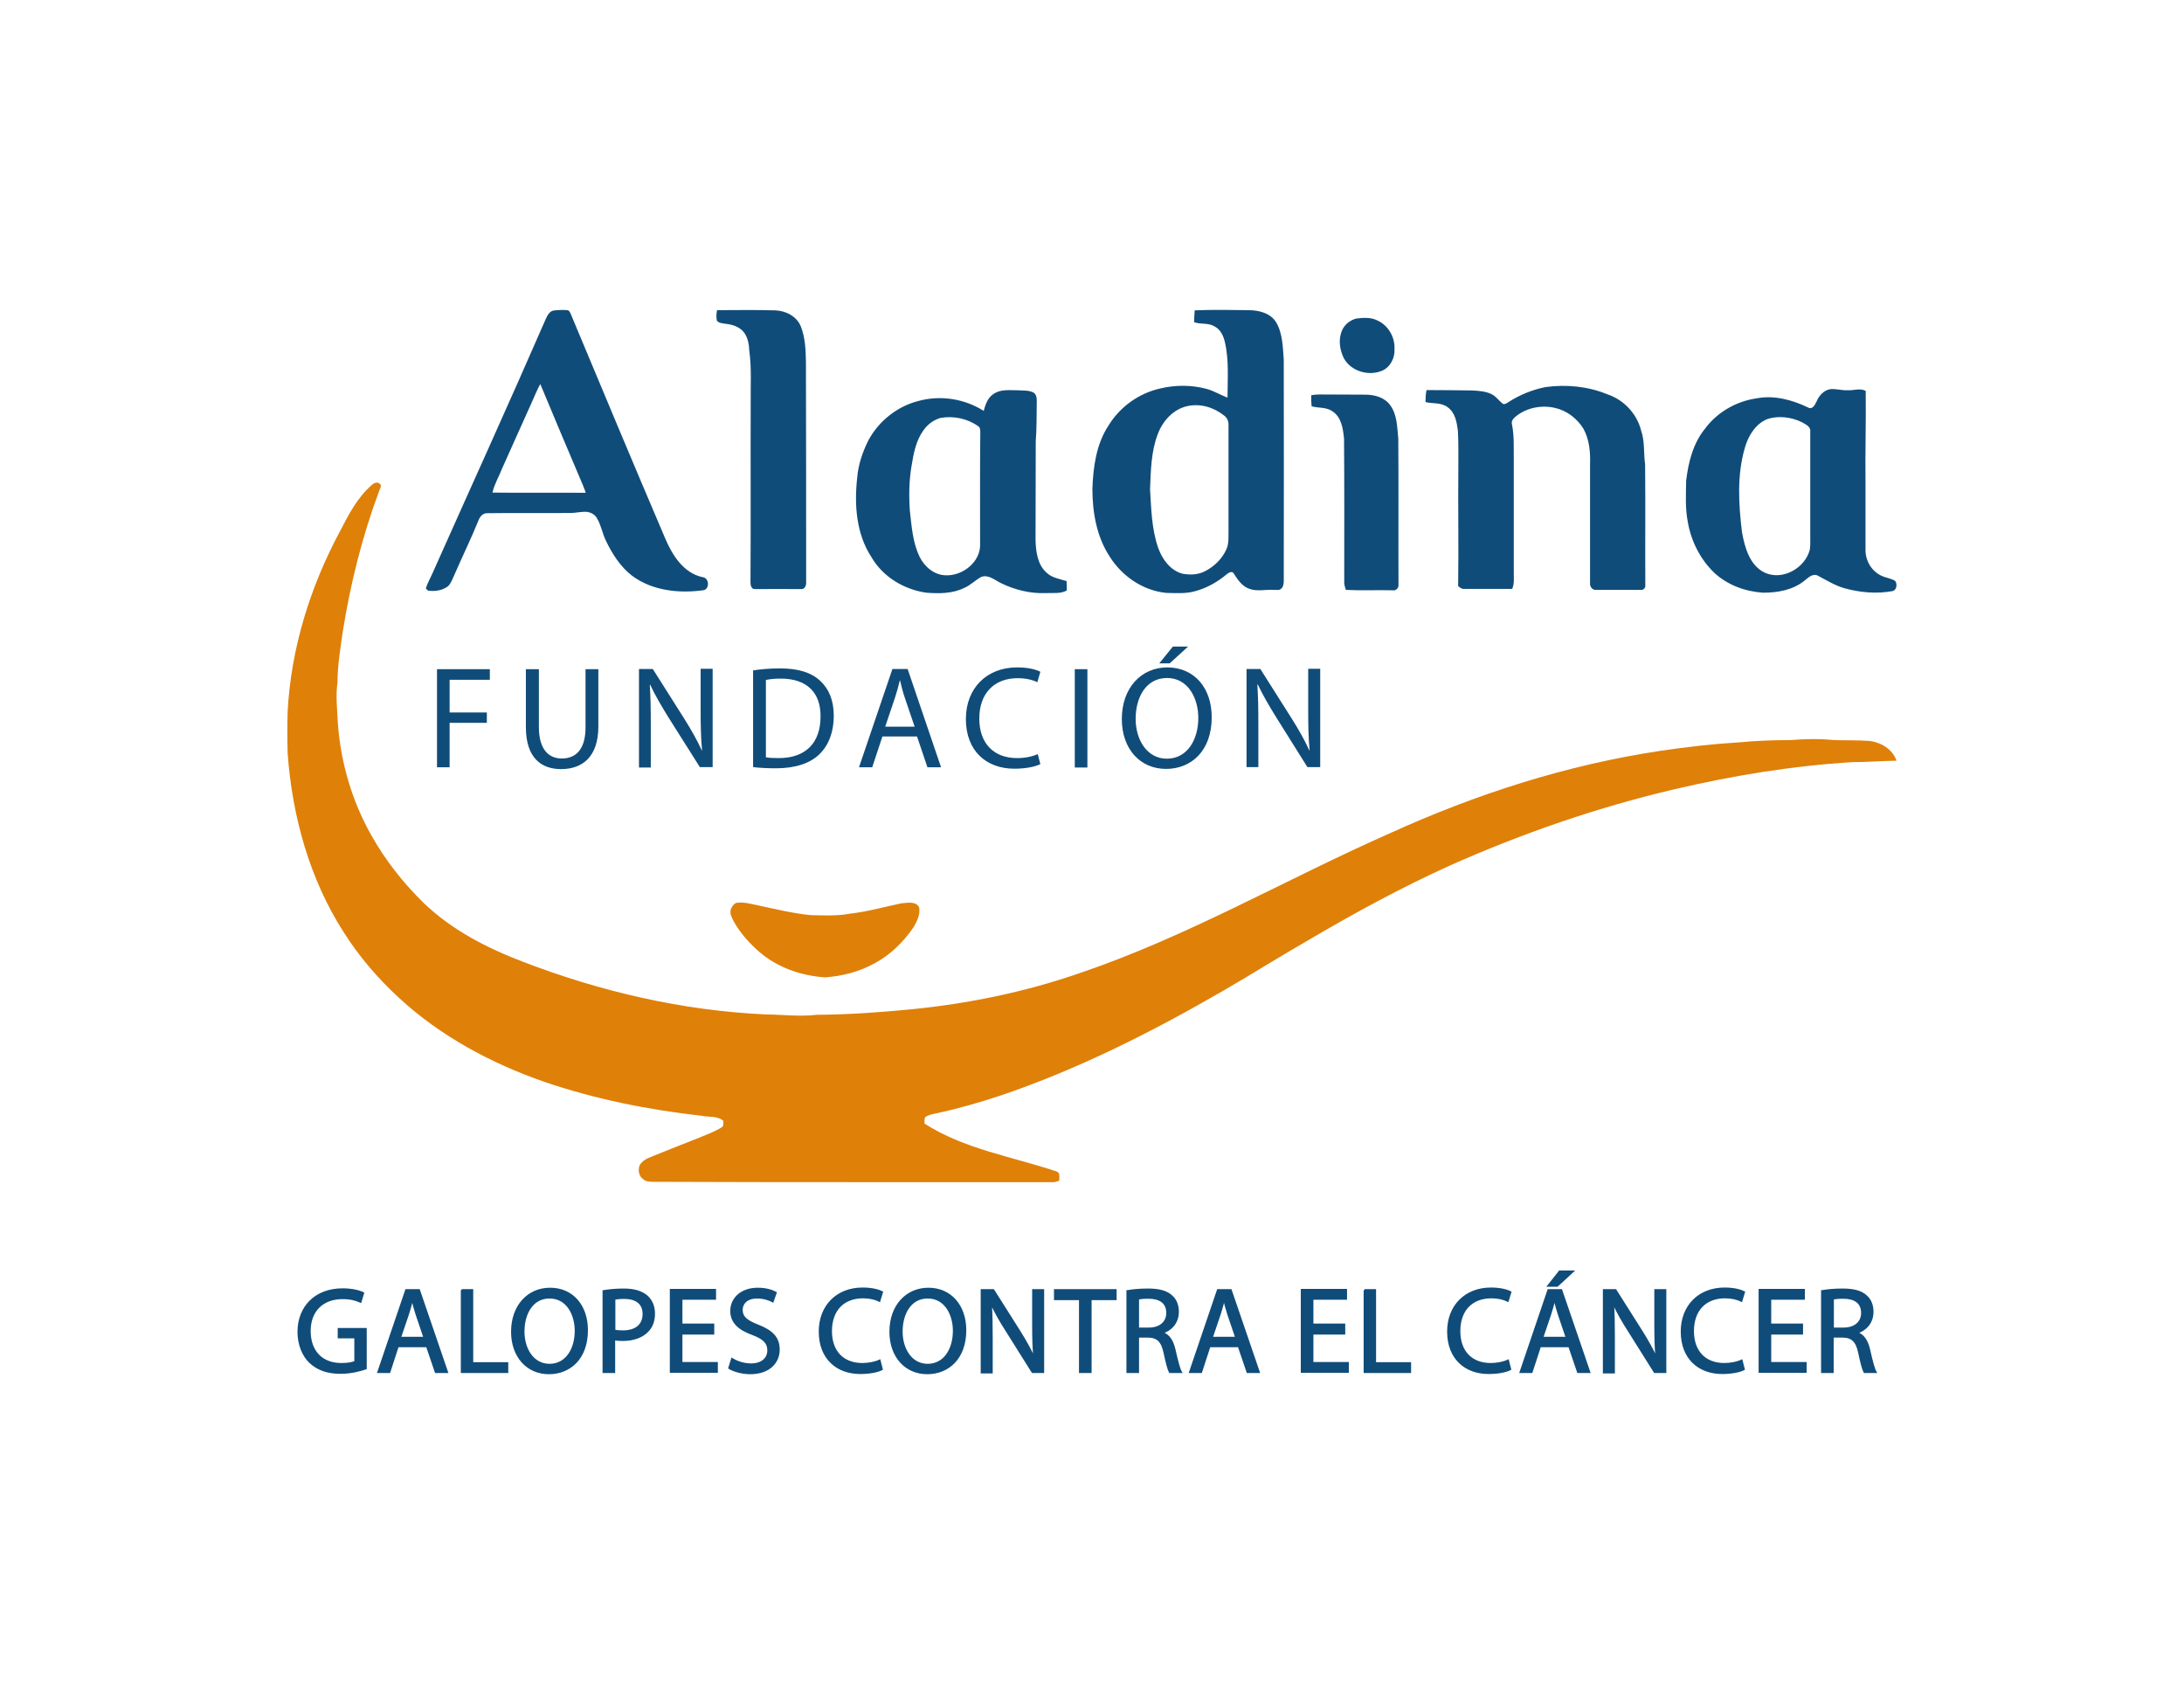 <?xml version="1.0" encoding="UTF-8"?>
<svg xmlns="http://www.w3.org/2000/svg" xml:space="preserve" id="Layer_1" x="0" y="0" version="1.1" viewBox="0 0 1091 840.6">
  <style>.st0{display:none}.st1{display:inline}.st2{fill:#0b203c}.st4{fill:#bbb9b8}.st12{fill:#77091f}.st13{display:inline}.st13,.st14{fill:#1b471b;stroke:#1b471b;stroke-miterlimit:10}.st15{display:inline}.st15,.st16{fill:#0f2a10}.st17{fill:#69102a}.st18{fill:#7f344a}.st19{fill:#373736}.st20{fill:#00a25f}.st21{fill:#963d00}.st22{fill:#002841}.st23{fill:#756232}.st24{fill:#104c79}.st25{fill:#df8009}.st26{fill:#104c79;stroke:#104c79;stroke-miterlimit:10}</style>
  <path d="M276.4 155.1c2.3-.3 4.7-.4 7-.2 1.1.1 1.4 1.3 1.8 2.1 15.6 37.3 31.2 74.7 47.1 111.9 3.5 8.3 9.1 17.2 18.5 19.3 3.3.2 3.9 5.3 1 6.5-12.3 1.8-25.9.4-36.1-7.2-5.8-4.5-9.8-10.8-13-17.4-1.8-3.7-2.4-7.8-4.5-11.3-.9-1.7-2.7-2.7-4.5-3.1-2.9-.4-5.8.5-8.8.5-13.8.1-27.6-.1-41.5.1-2.3-.1-3.8 1.9-4.5 3.9-3.6 8.9-7.9 17.6-11.7 26.4-1 2.1-1.7 4.4-3.3 6.1-2.8 2.2-6.5 2.7-10 2.3-.3-.3-.9-.8-1.2-1.1.8-2.6 2.2-5 3.3-7.5 18.8-42.2 38-84.3 56.5-126.8.9-2 1.9-4 3.9-4.5m-10.6 45.5c-5 11-9.9 22.1-14.9 33.2-1.6 4.1-3.9 7.9-4.9 12.2 15.5.2 31.1 0 46.6.1-.8-2.5-1.9-4.9-2.9-7.3-6.7-15.6-13.2-31.3-19.8-47-1.6 2.8-2.8 5.9-4.1 8.8M358.2 154.9c9.7 0 19.4-.2 29.1.1 5.2.2 10.6 2.9 12.7 7.9 2.3 5.7 2.5 12.1 2.6 18.2.1 36.4.1 72.9.1 109.3.2 1.6-.5 4-2.5 3.8-7.7-.1-15.3 0-23 0-2 .2-2.4-2.3-2.3-3.8.2-29.6 0-59.3.1-88.9-.1-8.8.5-17.7-.7-26.4-.1-3.1-.7-6.3-2.5-8.9-2.2-3-6-4.2-9.5-4.5-1.5-.3-3.3-.3-4.2-1.6-.4-1.8-.2-3.6.1-5.2M596.8 155c8.9-.4 17.9-.2 26.8-.1 5.1 0 11.1 1.4 13.9 6.1 3.3 5.6 3.3 12.4 3.8 18.7.1 36.7 0 73.3 0 110 0 1.5-.1 3.3-1.3 4.3-1 1-2.5.5-3.7.6-4-.3-8.2.9-12.1-.5-3.7-1.2-5.9-4.6-7.9-7.7-.8-1.4-2.5-.4-3.4.3-4.6 3.9-9.9 6.9-15.7 8.5-4.8 1.4-9.8 1-14.6.9-11.6-1.1-22.2-8.4-28.3-18.2-6.5-9.9-8.6-22.1-8.6-33.8.4-10.9 1.9-22.2 8-31.5 5.7-9.4 15.2-16.2 25.9-18.6 7.6-1.8 15.6-1.8 23.1.2 3.7 1 6.9 3 10.5 4.4 0-9.2.8-18.6-1.3-27.7-.7-3.1-2.2-6.4-5.2-7.9-3.1-1.9-6.9-.9-10.2-2.1.1-1.9.1-3.9.3-5.9m-3.6 47.8c-7 1.5-12.3 7.3-14.8 13.9-3.4 8.8-3.5 18.3-3.9 27.6.6 9.9.8 20 4.1 29.4 2 5.6 6 11.1 12 12.8 3.8.7 8 .6 11.5-1.3 4.6-2.4 8.5-6.2 10.6-11 1.3-3 .9-6.3 1-9.5v-52.3c.1-1.8-.6-3.7-2.1-4.8-5.2-4.2-12-6.2-18.4-4.8M677.4 159.1c3.7-.5 7.7-.7 11 1.1 5.2 2.5 8.5 8.3 8.2 14.1.3 4.3-2 9-6.1 10.8-6.7 2.9-15.6.4-19.2-6.2-2-4.1-2.8-9-1.1-13.4 1.2-3.2 4-5.5 7.2-6.4M753.4 200.9c5.7-3.7 12.1-6.3 18.7-7.6 10.3-1.4 21.1-.4 30.8 3.6 8.2 2.7 14.8 9.7 16.9 18.1 1.9 5.4 1.2 11.2 2 16.9.2 20.1 0 40.2.1 60.4.2 1.3-1.1 2.5-2.3 2.3-7.4 0-14.8-.1-22.3 0-1.9.2-3.3-1.8-3-3.6v-59.1c.2-6-.3-12.2-3.2-17.6-3.1-5.2-8.4-9.3-14.4-10.6-6.4-1.5-13.6-.2-18.9 3.8-1.4 1.1-3.1 2.5-2.5 4.5 1.2 5.9.8 11.9.9 17.9v56.3c0 2.7.3 5.4-.8 7.9h-24.1c-1.2.1-2.1-.8-2.9-1.4.3-19.8-.1-39.6.1-59.5 0-5.9.1-11.8-.2-17.7-.5-4.4-1.3-9.4-5.1-12.1-3.2-2.5-7.4-1.7-11.1-2.6 0-2 .1-4 .5-6 7.7 0 15.3.1 23 .2 3.3.2 6.8.4 9.8 2 2 1.1 3.3 3 5 4.4.9.9 2.1.1 3-.5M496.1 196.9c3.5-2.6 8-2 12.1-2 2.7.2 5.6-.1 8 1.1 1.9 1.1 1.7 3.5 1.7 5.4-.1 6.3 0 12.7-.5 19-.1 16.5 0 33-.1 49.6.2 5.6 1 11.9 5.4 15.9 2.7 2.7 6.6 3.2 10.1 4.3.1 1.6.1 3.1.1 4.7-3.2 1.8-7.1 1.1-10.6 1.3-7.6.3-15.3-1.6-22.1-4.9-3.2-1.5-6.3-4.5-10-3.2-3 1.6-5.4 4.2-8.5 5.5-5.9 2.9-12.6 2.9-19 2.4-11.1-1.6-21.7-7.9-27.4-17.8-7.6-11.6-8.6-26.1-7.1-39.6.5-6.5 2.7-12.9 5.6-18.7 5.1-9.5 14.3-16.9 24.8-19.6 11-3.1 23.2-1.2 32.8 4.9.8-3 1.9-6.4 4.7-8.3m-26.2 11.8c-3.5 1-6.5 3.2-8.6 6.2-3.7 5.1-4.9 11.4-5.9 17.5-1.3 7.4-1.4 15.1-.9 22.6.9 7.8 1.4 15.9 4.9 23.1 2.4 4.9 7.2 9 12.8 9.2 8.7.5 17.9-6.8 17.4-15.9 0-18.6-.1-37.1.1-55.7-.1-1 0-2.2-1-2.8-5.4-3.9-12.3-5.3-18.8-4.2M907.5 200.4c1.2-2.8 3.4-5.3 6.5-6 2.9-.4 5.8.6 8.8.5 3.1.2 6.3-1.2 9.2.3.2 15.4-.3 30.8-.1 46.3v33.3c0 5.3 3.1 10.5 7.9 12.7 2.2 1.1 4.8 1.3 6.9 2.6 1.2 1.6.8 4.6-1.3 5.1-8.1 1.5-16.4.7-24.3-1.5-4.7-1.4-8.8-4-13-6.2-2.6-1.3-4.8 1-6.7 2.5-5.8 4.7-13.4 6-20.7 6-8.9-.6-17.7-3.8-24.3-9.9-7.1-6.8-11.7-16-13.3-25.6-1.3-6.7-.9-13.6-.8-20.4 1.1-9.3 3.5-18.8 9.5-26.1 6-8.1 15.4-13.5 25.3-15 8.9-1.8 18 .6 26.1 4.5 2.3 1.3 3.5-1.5 4.3-3.1m-24.4 8.8c-6 2.3-9.7 8.3-11.4 14.2-4.1 13.8-3.2 28.4-1.5 42.4 1.4 7.6 3.8 16.6 11.4 20.2 8.9 4.1 20.2-2.3 22.5-11.6.3-2 .2-4 .2-6v-52.9c.3-2.5-2.4-3.6-4.1-4.6-5.2-2.6-11.6-3.4-17.1-1.7M655 197.4c1.5-.3 3-.4 4.5-.4 7.7.1 15.4 0 23.1.1 4.4.1 9.2 1.5 11.9 5.3 3.5 4.8 3.4 11 4 16.6.2 24.2 0 48.4.1 72.7.3 1.8-1.2 3.5-3 3.1-7.8-.2-15.6.2-23.3-.2-.3-1.2-.8-2.4-.8-3.6 0-24 .1-48-.1-72-.5-4.9-1.3-10.7-5.8-13.6-3.1-2.2-7-1.5-10.4-2.5-.2-1.8-.2-3.7-.2-5.5" class="st24"></path>
  <path d="M185.5 242.4c1-1 2.8-2 4.1-.9 1.5 1 0 2.7-.3 4-8.4 22.5-14.2 45.9-18 69.5-1.2 8.5-2.7 17.1-2.7 25.7-1 7-.1 14 .2 21 1.5 19.3 7 38.2 16.5 55.1 7 12.6 16 24 26.3 34.1 14 13.5 31.5 22.5 49.6 29.4 38.7 14.9 79.7 24.4 121.1 26.3 8.6.1 17.2 1.2 25.7.2 15.7-.1 31.3-1.2 46.8-2.7 28.6-2.8 57-8.6 84.2-18 54-18.2 103.5-47.1 155.4-70 42.9-19.5 88.2-34.1 134.9-41.1 13.3-2 26.6-3.5 40-4.3 8.4-.8 16.8-1.1 25.2-1.1 7.2-.6 14.5-.7 21.7 0 5.8.2 11.6 0 17.4.4 5.9.6 11.8 4.1 13.8 9.9-7.2.1-14.5.7-21.7.7-30.1 1.8-60 6.7-89.4 13.6-38.4 9-75.9 22-111.9 38-24.1 10.9-47.3 23.5-70.1 36.9-14.5 8.3-28.6 17.2-43.1 25.6-35.6 20.6-72.6 39.3-111.6 52.5-10.6 3.5-21.4 6.6-32.3 8.9-1.8.4-3.7.7-5.2 1.9-.3 1-.3 2.1-.3 3.1 19.9 12.8 43.8 16.5 65.9 23.9 2.1.6 1.4 3.1 1.4 4.7-1 .3-2 .7-3.1.7-66.5-.1-133 .1-199.6-.2-1.9 0-4-.1-5.3-1.5-2.1-1.5-2.4-4.5-1.6-6.7 1.2-2.1 3.4-3.4 5.6-4.2 8-3.3 16.1-6.4 24.1-9.6 3.8-1.6 7.8-3 11.3-5.2 1.2-.6.7-2.2.9-3.2-3.1-2.7-7.4-1.8-11.1-2.6-26.7-3-53.2-8.3-78.6-17-26.4-9.2-51.6-22.7-72.2-41.7-10.7-9.8-20.2-20.9-27.9-33.1-17-26.5-25.6-57.8-27.9-89.1-.2-7-.2-14 0-21.1 1.7-31.5 11.3-62.3 26.2-90 4.3-8.3 8.6-16.6 15.6-22.8" class="st25"></path>
  <path d="M450.4 451.1c3-.2 7.3-1.2 8.8 2.2.5 3.5-1.1 6.8-2.8 9.7-4.9 7.2-11.3 13.6-19 17.8-7.7 4.4-16.5 6.7-25.3 7.3-11.9-.8-23.8-4.9-32.9-12.8-5-4.4-9.5-9.4-12.7-15.2-1-1.9-2.1-4-1.4-6.1.7-1.5 1.8-3.2 3.5-3.2 3.5-.3 6.9.7 10.3 1.4 8.5 1.8 17 3.9 25.7 4.8 6.7.2 13.4.5 20-.7 8.7-1 17.2-3.4 25.8-5.2" class="st25"></path>
  <path d="M182.7 683.4c-2.4.8-7 2.2-12.6 2.2-6.2 0-11.3-1.6-15.3-5.4-3.5-3.4-5.7-8.9-5.7-15.2.1-12.2 8.4-21.1 22.1-21.1 4.7 0 8.4 1 10.2 1.9l-1.3 4.3c-2.2-1-4.9-1.8-9-1.8-9.9 0-16.4 6.2-16.4 16.4 0 10.4 6.2 16.5 15.8 16.5 3.5 0 5.8-.5 7-1.1v-12.2h-8.3v-4.2h13.5zM198.7 672.3l-4.2 12.9H189l13.9-40.9h6.4l14 40.9h-5.6l-4.4-12.9zm13.4-4.1-4-11.8c-.9-2.7-1.5-5.1-2.1-7.5h-.1c-.6 2.4-1.3 4.9-2.1 7.4l-4 11.8h12.3zM230.6 644.3h5.3v36.5h17.5v4.4h-22.7v-40.9zM293.2 664.3c0 14.1-8.6 21.5-19 21.5-10.8 0-18.4-8.4-18.4-20.7 0-13 8.1-21.5 19-21.5 11.2 0 18.4 8.6 18.4 20.7zm-31.7.7c0 8.7 4.7 16.6 13 16.6 8.4 0 13.1-7.7 13.1-17 0-8.1-4.2-16.6-13-16.6-8.7-.1-13.1 8-13.1 17zM301.5 644.8c2.5-.4 5.9-.8 10.1-.8 5.2 0 9 1.2 11.5 3.4 2.2 1.9 3.6 4.9 3.6 8.6s-1.1 6.6-3.2 8.7c-2.8 3-7.3 4.5-12.5 4.5-1.6 0-3-.1-4.2-.4v16.4h-5.3zm5.3 19.7c1.2.3 2.6.4 4.4.4 6.4 0 10.3-3.1 10.3-8.7 0-5.4-3.8-8-9.6-8-2.3 0-4.1.2-5 .4v15.9zM356.3 666h-15.9v14.7h17.7v4.4h-23v-40.9h22.1v4.4h-16.8v12.9h15.9zM365.7 678.7c2.4 1.5 5.8 2.7 9.5 2.7 5.4 0 8.6-2.9 8.6-7 0-3.8-2.2-6-7.7-8.1-6.7-2.4-10.8-5.8-10.8-11.6 0-6.4 5.3-11.1 13.2-11.1 4.2 0 7.2 1 9 2l-1.5 4.3c-1.3-.7-4.1-1.9-7.8-1.9-5.6 0-7.7 3.3-7.7 6.1 0 3.8 2.5 5.7 8.1 7.9 6.9 2.7 10.4 6 10.4 12 0 6.3-4.7 11.8-14.3 11.8-3.9 0-8.2-1.2-10.4-2.6zM440.5 683.8c-1.9 1-5.8 1.9-10.8 1.9-11.5 0-20.2-7.3-20.2-20.7 0-12.8 8.7-21.5 21.4-21.5 5.1 0 8.3 1.1 9.7 1.8l-1.3 4.3c-2-1-4.9-1.7-8.2-1.7-9.6 0-16 6.1-16 16.9 0 10 5.8 16.4 15.7 16.4 3.2 0 6.5-.7 8.6-1.7zM482.2 664.3c0 14.1-8.6 21.5-19 21.5-10.8 0-18.4-8.4-18.4-20.7 0-13 8.1-21.5 19-21.5 11.1 0 18.4 8.6 18.4 20.7zm-31.8.7c0 8.7 4.7 16.6 13 16.6 8.4 0 13.1-7.7 13.1-17 0-8.1-4.2-16.6-13-16.6-8.7-.1-13.1 8-13.1 17zM490.4 685.2v-40.9h5.8l13.1 20.7c3 4.8 5.4 9.1 7.3 13.3l.1-.1c-.5-5.5-.6-10.4-.6-16.8v-17.1h5v40.9h-5.3l-13-20.7c-2.9-4.5-5.6-9.2-7.6-13.6l-.2.1c.3 5.2.4 10.1.4 16.9v17.5h-5zM539.5 648.8H527v-4.5h30.3v4.5h-12.5v36.4h-5.3zM563.3 644.8c2.7-.5 6.5-.8 10.1-.8 5.6 0 9.3 1 11.8 3.3 2.1 1.8 3.2 4.6 3.2 7.8 0 5.4-3.4 9-7.7 10.4v.2c3.2 1.1 5 4 6 8.3 1.3 5.7 2.3 9.6 3.2 11.2h-5.5c-.7-1.2-1.6-4.7-2.7-9.8-1.2-5.6-3.4-7.8-8.2-7.9h-5v17.7h-5.3v-40.4zm5.2 18.7h5.4c5.6 0 9.2-3.1 9.2-7.8 0-5.3-3.8-7.6-9.4-7.6-2.5 0-4.4.2-5.2.5zM604.2 672.3l-4.2 12.9h-5.5l13.9-40.9h6.4l14 40.9h-5.6l-4.4-12.9zm13.4-4.1-4-11.8c-.9-2.7-1.5-5.1-2.1-7.5h-.1c-.6 2.4-1.3 4.9-2.1 7.4l-4 11.8h12.3zM671.5 666h-15.9v14.7h17.7v4.4h-23v-40.9h22.1v4.4h-16.8v12.9h15.9zM681.6 644.3h5.3v36.5h17.5v4.4h-22.7v-40.9zM754.4 683.8c-1.9 1-5.8 1.9-10.8 1.9-11.5 0-20.2-7.3-20.2-20.7 0-12.8 8.7-21.5 21.4-21.5 5.1 0 8.3 1.1 9.7 1.8l-1.3 4.3c-2-1-4.9-1.7-8.2-1.7-9.6 0-16 6.1-16 16.9 0 10 5.8 16.4 15.7 16.4 3.2 0 6.5-.7 8.6-1.7zM769.3 672.3l-4.2 12.9h-5.5l13.9-40.9h6.4l14 40.9h-5.6l-4.4-12.9zm13.4-4.1-4-11.8c-.9-2.7-1.5-5.1-2.1-7.5h-.1c-.6 2.4-1.3 4.9-2.1 7.4l-4 11.8h12.3zm2.9-33.2-7.7 7.1h-4.4l5.6-7.1zM801.2 685.2v-40.9h5.8l13.1 20.7c3 4.8 5.4 9.1 7.3 13.3l.1-.1c-.5-5.5-.6-10.4-.6-16.8v-17.1h5v40.9h-5.3l-13-20.7c-2.9-4.5-5.6-9.2-7.6-13.6l-.2.1c.3 5.2.4 10.1.4 16.9v17.5h-5zM871.1 683.8c-1.9 1-5.8 1.9-10.8 1.9-11.5 0-20.2-7.3-20.2-20.7 0-12.8 8.7-21.5 21.4-21.5 5.1 0 8.3 1.1 9.7 1.8l-1.3 4.3c-2-1-4.9-1.7-8.2-1.7-9.6 0-16 6.1-16 16.9 0 10 5.8 16.4 15.7 16.4 3.2 0 6.5-.7 8.6-1.7zM900.2 666h-15.9v14.7H902v4.4h-23v-40.9h22.1v4.4h-16.8v12.9h15.9zM910.3 644.8c2.7-.5 6.5-.8 10.1-.8 5.6 0 9.3 1 11.8 3.3 2.1 1.8 3.2 4.6 3.2 7.8 0 5.4-3.4 9-7.7 10.4v.2c3.2 1.1 5 4 6 8.3 1.3 5.7 2.3 9.6 3.2 11.2h-5.5c-.7-1.2-1.6-4.7-2.7-9.8-1.2-5.6-3.4-7.8-8.2-7.9h-5v17.7h-5.3v-40.4zm5.3 18.7h5.4c5.6 0 9.2-3.1 9.2-7.8 0-5.3-3.8-7.6-9.4-7.6-2.5 0-4.4.2-5.2.5z" class="st26"></path>
  <path d="M218.3 334.2h26.4v5.3h-20.1v16.3h18.6v5.2h-18.6v22.2h-6.3zM269.2 334.2v29c0 11 4.9 15.6 11.4 15.6 7.3 0 11.9-4.8 11.9-15.6v-29h6.4v28.6c0 15.1-7.9 21.3-18.6 21.3-10 0-17.6-5.7-17.6-21v-28.9zM319.2 383.2v-49.1h6.9l15.7 24.8c3.6 5.7 6.5 10.9 8.8 15.9l.1-.1c-.6-6.6-.7-12.5-.7-20.2V334h6v49.1h-6.4L334 358.4c-3.4-5.5-6.7-11.1-9.2-16.4l-.2.1c.4 6.2.5 12.1.5 20.2v21h-5.9zM376.2 334.8c3.9-.6 8.4-1 13.5-1 9.1 0 15.6 2.1 19.9 6.1 4.4 4 6.9 9.7 6.9 17.6 0 8-2.5 14.6-7.1 19.1-4.6 4.6-12.2 7.1-21.7 7.1-4.5 0-8.3-.2-11.5-.6zm6.4 43.4c1.6.3 3.9.4 6.4.4 13.5 0 20.9-7.6 20.9-20.8.1-11.6-6.5-18.9-19.9-18.9-3.3 0-5.7.3-7.4.7zM440.8 367.8l-5.1 15.4h-6.6l16.7-49.1h7.6l16.7 49.1h-6.8l-5.2-15.4zm16.1-4.9-4.8-14.1c-1.1-3.2-1.8-6.1-2.5-9h-.1c-.7 2.9-1.5 5.9-2.5 8.9l-4.8 14.2zM519.7 381.6c-2.3 1.2-7 2.3-13 2.3-13.8 0-24.2-8.7-24.2-24.8 0-15.4 10.4-25.8 25.6-25.8 6.1 0 10 1.3 11.6 2.2l-1.5 5.2c-2.4-1.2-5.8-2-9.9-2-11.5 0-19.1 7.4-19.1 20.2 0 12 6.9 19.7 18.9 19.7 3.9 0 7.8-.8 10.3-2zM543.2 334.2v49.1h-6.3v-49.1zM605.3 358.2c0 16.9-10.3 25.8-22.8 25.8-13 0-22.1-10-22.1-24.9 0-15.6 9.7-25.8 22.8-25.8 13.5.1 22.1 10.3 22.1 24.9m-38 .8c0 10.5 5.7 19.9 15.6 19.9 10 0 15.7-9.2 15.7-20.4 0-9.8-5.1-19.9-15.6-19.9s-15.7 9.6-15.7 20.4m26.2-36.1-9.2 8.4h-5.2l6.8-8.4zM622.7 383.2v-49.1h6.9l15.7 24.8c3.6 5.7 6.5 10.9 8.8 15.9l.1-.1c-.6-6.6-.7-12.5-.7-20.2V334h6v49.1h-6.4l-15.6-24.9c-3.4-5.5-6.7-11.1-9.2-16.4l-.2.1c.4 6.2.5 12.1.5 20.2v21h-5.9z" class="st24"></path>
</svg>
